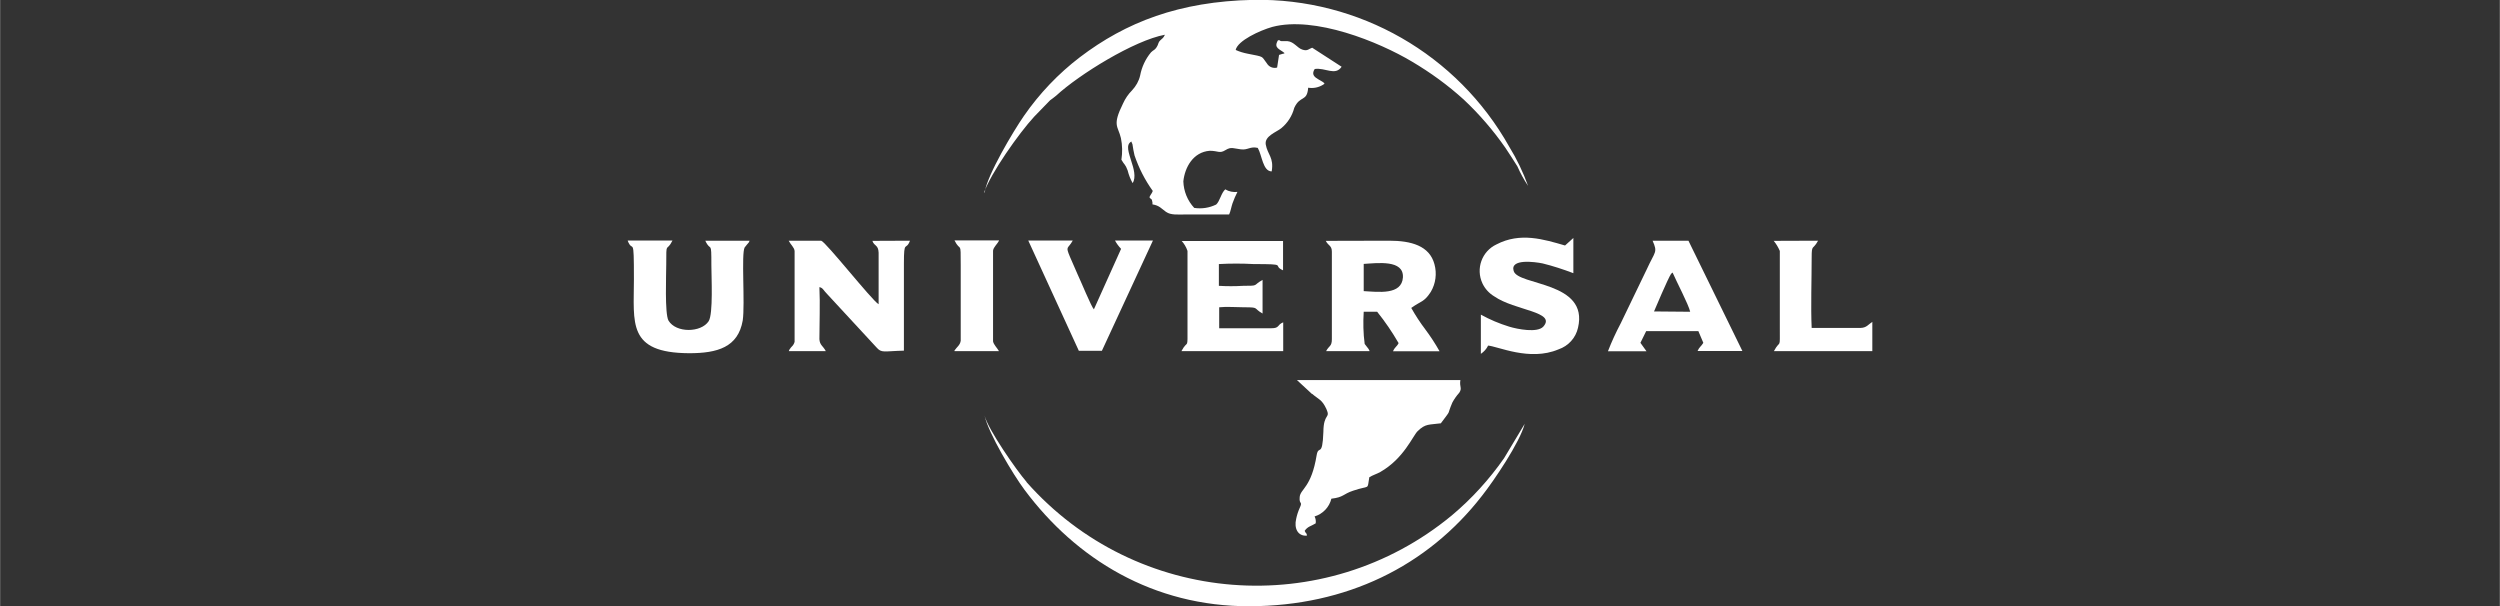 <?xml version="1.0" encoding="UTF-8"?>
<!DOCTYPE svg PUBLIC "-//W3C//DTD SVG 1.1//EN" "http://www.w3.org/Graphics/SVG/1.1/DTD/svg11.dtd">
<!-- Creator: CorelDRAW -->
<svg xmlns="http://www.w3.org/2000/svg" xml:space="preserve" width="60.793mm" height="14.746mm" version="1.1" style="shape-rendering:geometricPrecision; text-rendering:geometricPrecision; image-rendering:optimizeQuality; fill-rule:evenodd; clip-rule:evenodd"
viewBox="0 0 156.19 37.89"
 xmlns:xlink="http://www.w3.org/1999/xlink"
 xmlns:xodm="http://www.corel.com/coreldraw/odm/2003">
 <rect x="0" y="0" width="156.19" height="37.89" fill="#333333" stroke="none"/>
 <defs>
  <style type="text/css">
   <![CDATA[
    .fil1 {fill:none}
    .fil0 {fill:white}
   ]]>
  </style>
   <clipPath id="id0">
    <path d="M-0 0l156.19 0 0 37.89 -156.19 0 0 -37.89z"/>
   </clipPath>
 </defs>
 <g id="Capa_x0020_1">
  <g>
  </g>
  <g style="clip-path:url(#id0)">
   <g id="_1699323150656">
    <path class="fil0" d="M61.47 12.05c0.42,-1.22 2.18,-3.72 3.14,-4.76l0.99 -1.02c0.13,-0.1 0.24,-0.17 0.38,-0.29 1.44,-1.33 4.89,-3.46 6.8,-3.81 -0.12,0.24 -0.13,0.19 -0.29,0.35 -0.16,0.16 -0.1,0.24 -0.23,0.43 -0.12,0.19 -0.19,0.16 -0.35,0.32 -0.35,0.42 -0.58,0.92 -0.68,1.45 -0.08,0.35 -0.26,0.66 -0.5,0.92 -0.24,0.24 -0.43,0.52 -0.57,0.83 -0.69,1.39 -0.31,1.39 -0.13,2.16 0.09,0.44 0.1,0.9 0.03,1.35 0.19,0.34 0.24,0.26 0.39,0.67 0.07,0.28 0.17,0.54 0.31,0.79 0.24,-0.35 0.05,-0.97 -0.07,-1.33 -0.17,-0.57 -0.38,-1.08 0,-1.27l0 0.03 0.06 0.14c0.03,0.24 0.08,0.47 0.13,0.7 0.27,0.79 0.65,1.54 1.14,2.22 -0.07,0.19 -0.12,0.19 -0.21,0.39 0.12,0.19 0.14,0.03 0.19,0.33l0 0.12c0.44,0.07 0.55,0.26 0.85,0.47 0.3,0.21 0.74,0.16 1.22,0.16l2.72 0c0.09,-0.18 0.14,-0.49 0.21,-0.69 0.09,-0.25 0.19,-0.49 0.31,-0.72 -0.26,0.03 -0.53,-0.02 -0.76,-0.16 -0.26,0.23 -0.34,0.75 -0.57,0.95 -0.43,0.21 -0.9,0.28 -1.37,0.21 -0.42,-0.45 -0.66,-1.04 -0.68,-1.66 0.09,-0.87 0.61,-1.83 1.65,-1.91 0.53,0 0.61,0.19 0.98,-0.04 0.37,-0.23 0.5,-0.1 0.96,-0.05 0.45,0.06 0.57,-0.2 1.06,-0.09 0.27,0.46 0.31,1.46 0.87,1.47 0.15,-0.87 -0.26,-1.05 -0.37,-1.68 -0.09,-0.53 0.66,-0.77 0.97,-1.02 0.4,-0.33 0.68,-0.77 0.81,-1.27 0.37,-0.81 0.8,-0.35 0.87,-1.26 0.32,0.05 0.64,-0.01 0.92,-0.18 0.09,-0.05 0.06,-0.04 0.1,-0.1 -0.29,-0.26 -0.95,-0.37 -0.61,-0.89 0.66,-0.1 1.28,0.45 1.68,-0.14l-1.84 -1.19c-0.21,0.07 -0.29,0.23 -0.61,0.12 -0.32,-0.1 -0.52,-0.49 -0.93,-0.53l-0.36 0c-0.15,0 -0.1,-0.1 -0.24,-0.05 -0.29,0.49 0.12,0.54 0.42,0.8l-0.09 0.04c-0.01,-0 -0.02,-0 -0.03,0l-0.23 0.07 -0.12 0.79c-0.25,0.07 -0.51,-0.04 -0.64,-0.26 -0.37,-0.47 -0.1,-0.39 -1.22,-0.61 -0.25,-0.05 -0.49,-0.12 -0.73,-0.23 0.12,-0.58 1.51,-1.22 2.29,-1.44 2.65,-0.7 6.65,0.93 8.73,2.17 1.15,0.68 2.24,1.47 3.23,2.37 0.97,0.91 1.84,1.92 2.6,3.01 0.24,0.37 0.5,0.75 0.75,1.16 0.19,0.43 0.41,0.84 0.67,1.22 -0.31,-0.85 -0.7,-1.67 -1.18,-2.45 -3.24,-5.77 -9.38,-9.29 -16,-9.17 -4.63,0.1 -7.95,1.4 -10.82,3.58 -1.35,1.03 -2.53,2.27 -3.5,3.67 -0.66,0.95 -2.28,3.67 -2.45,4.76l-0.03 0.03z"/>
    <path class="fil0" d="M81.98 24.61c0.4,0.35 0.61,0.34 0.89,0.95 0.27,0.61 -0.18,0.23 -0.19,1.43 -0.06,1.65 -0.3,0.77 -0.42,1.45 -0.33,2.03 -1.01,2.1 -1.06,2.61 -0.05,0.51 0.21,0.24 0,0.69 -0.1,0.22 -0.17,0.44 -0.22,0.68 -0.14,0.58 0.09,1.09 0.67,1.05 0,-0.18 -0.07,-0.12 -0.14,-0.3 0.19,-0.28 0.4,-0.29 0.69,-0.47 0.02,-0.15 0,-0.3 -0.07,-0.43 0.52,-0.16 0.92,-0.58 1.05,-1.11 0.78,-0.09 0.72,-0.29 1.36,-0.5 1.09,-0.37 0.86,0 1.01,-0.84 0.23,-0.14 0.48,-0.21 0.69,-0.33 1.47,-0.84 2.03,-2.26 2.33,-2.55 0.49,-0.48 0.71,-0.39 1.45,-0.49 0.73,-0.98 0.33,-0.39 0.72,-1.3 0.12,-0.22 0.26,-0.42 0.43,-0.61 0.2,-0.3 0,-0.35 0.07,-0.79l-10.21 0 0.94 0.87z"/>
    <path class="fil0" d="M64.14 30.12c-0.65,-0.75 -2.41,-3.29 -2.63,-4.15 0.24,1.1 1.8,3.71 2.5,4.64 3.22,4.32 8.04,7.29 14.07,7.27 6.02,-0.02 11.08,-2.48 14.51,-6.9 0.75,-0.95 2.37,-3.34 2.67,-4.5l-1.29 2.15c-0.93,1.33 -2.02,2.53 -3.26,3.57 -7.97,6.59 -19.73,5.67 -26.58,-2.08l0.02 0z"/>
    <path class="fil0" d="M85.2 16.49c0.85,-0.05 2.51,-0.28 2.45,0.84 -0.07,1.12 -1.54,0.91 -2.45,0.86l0 -1.69zm-2.37 -1.44c0.16,0.32 0.38,0.28 0.38,0.68l0 5.46c0,0.47 -0.17,0.39 -0.36,0.75l2.72 0c-0.09,-0.2 0,0 -0.07,-0.14l-0.24 -0.31c-0.09,-0.67 -0.1,-1.34 -0.06,-2.01l0.84 0c0.5,0.62 0.94,1.27 1.34,1.96 -0.12,0.24 -0.23,0.23 -0.35,0.51l2.91 0c-0.27,-0.48 -0.57,-0.94 -0.9,-1.38 -0.32,-0.42 -0.61,-0.87 -0.87,-1.33 0.61,-0.44 0.8,-0.35 1.22,-1 0.31,-0.52 0.39,-1.15 0.23,-1.73 -0.31,-1.16 -1.46,-1.47 -2.83,-1.47l-3.97 0.01z"/>
    <path class="fil0" d="M54.5 15.05c0.12,0.35 0.37,0.23 0.39,0.74l0 3.22c-0.42,-0.24 -3.3,-3.9 -3.59,-3.97l-2.03 0c0.12,0.24 0.35,0.42 0.37,0.64l0 5.68c-0.03,0.11 -0.09,0.22 -0.18,0.3 -0.04,0.04 -0.08,0.09 -0.11,0.14 -0.07,0.12 0,-0.06 -0.07,0.14l2.31 0c-0.17,-0.33 -0.38,-0.37 -0.4,-0.75 0,-1.02 0.05,-2.17 0,-3.25 0.23,0.05 0.23,0.18 0.5,0.45l3.06 3.31c0.33,0.38 0.45,0.24 1.72,0.21l0 -5.44c0,-1.55 0.12,-0.75 0.38,-1.43l-2.33 0.01z"/>
    <path class="fil0" d="M39.21 15.04c0.33,0.84 0.39,-0.48 0.39,2.41 0,2.73 -0.43,4.6 3.45,4.62 1.77,0 3.06,-0.37 3.35,-2.05 0.15,-1.05 -0.1,-4.18 0.12,-4.56 0.05,-0.07 0.12,-0.14 0.17,-0.21 0.14,-0.18 0.04,0 0.14,-0.21l-2.77 0c0.35,0.76 0.38,-0.11 0.38,1.55 0,0.7 0.12,3.03 -0.17,3.48 -0.47,0.72 -2.04,0.75 -2.51,-0.04 -0.24,-0.43 -0.14,-2.85 -0.14,-3.5 0,-1.54 0,-0.72 0.39,-1.5l-2.78 0z"/>
    <path class="fil0" d="M92.94 21.59c0.61,0.03 2.62,1.01 4.43,0.24 0.62,-0.21 1.08,-0.72 1.22,-1.35 0.69,-2.91 -3.76,-2.62 -4.02,-3.55 -0.24,-0.78 1.32,-0.57 1.81,-0.47 0.65,0.16 1.29,0.37 1.92,0.61l0 -2.2 -0.52 0.47c-1.34,-0.39 -2.8,-0.84 -4.28,-0.07 -0.92,0.43 -1.31,1.52 -0.88,2.44 0.16,0.34 0.42,0.62 0.74,0.81 1.28,0.89 3.9,0.95 3.06,1.89 -0.37,0.4 -1.61,0.16 -2.13,0 -0.62,-0.19 -1.21,-0.44 -1.77,-0.75l0 2.45c0.19,-0.13 0.35,-0.3 0.45,-0.51l-0.03 -0.01z"/>
    <path class="fil0" d="M73.81 15.04c0.17,0.18 0.3,0.4 0.38,0.64l0 4.7c0,1.6 0.04,0.77 -0.38,1.56l6.36 0 0 -1.8c-0.4,0.16 -0.21,0.37 -0.74,0.37l-3.26 0 0 -1.31c0.45,-0.05 1.08,0 1.55,0 0.99,0 0.55,0.05 1.16,0.39l0 -2.1c-0.64,0.35 -0.18,0.37 -1.22,0.37 -0.5,0.03 -1.01,0.03 -1.51,0l0 -1.36c0.72,-0.04 1.45,-0.04 2.17,0 2.22,0 1.11,0.07 1.84,0.39l0 -1.83 -6.34 0z"/>
    <path class="fil0" d="M103.34 19.46c0.04,-0.1 0.89,-2.1 1.06,-2.34 0.09,-0.1 0,0 0.1,-0.09 0.23,0.54 0.99,1.98 1.1,2.45l-2.26 -0.02zm-0.09 -4.42c0.33,0.75 0.16,0.64 -0.36,1.78l-1.63 3.38c-0.3,0.57 -0.57,1.15 -0.8,1.75l2.41 0 -0.38 -0.53 0.36 -0.73 3.26 0 0.31 0.73c-0.14,0.24 -0.24,0.24 -0.36,0.51l2.8 0 -3.37 -6.89 -2.25 0z"/>
    <path class="fil0" d="M67.4 21.92l1.44 0 3.19 -6.89 -2.37 0c0.1,0.19 0.23,0.36 0.38,0.52l-1.7 3.78c-0.16,-0.16 -0.83,-1.8 -1.01,-2.17l-0.48 -1.1c-0.3,-0.72 -0.14,-0.47 0.17,-1.03l-2.78 0 3.16 6.89z"/>
    <path class="fil0" d="M110.81 15.04c0.16,0.19 0.29,0.41 0.39,0.64l0 4.7c0,1.56 0.05,0.77 -0.37,1.56l6.15 0 0 -1.83c-0.26,0.17 -0.36,0.37 -0.73,0.38l-3.06 0c-0.06,-1.32 0,-3.01 0,-4.39 0,-0.87 0.07,-0.45 0.4,-1.06l-2.78 0.01z"/>
    <path class="fil0" d="M59.63 21.94l2.78 0c-0.12,-0.21 -0.33,-0.4 -0.37,-0.61l0 -5.67c0.03,-0.23 0.26,-0.39 0.38,-0.64l-2.79 0c0.39,0.78 0.39,-0.05 0.39,1.55l0 4.72c-0.04,0.28 -0.24,0.39 -0.39,0.61l0 0.04z"/>
   </g>
  </g>
  <polygon class="fil1" points="-0,0 156.19,0 156.19,37.89 -0,37.89 "/>
 </g>
</svg>
